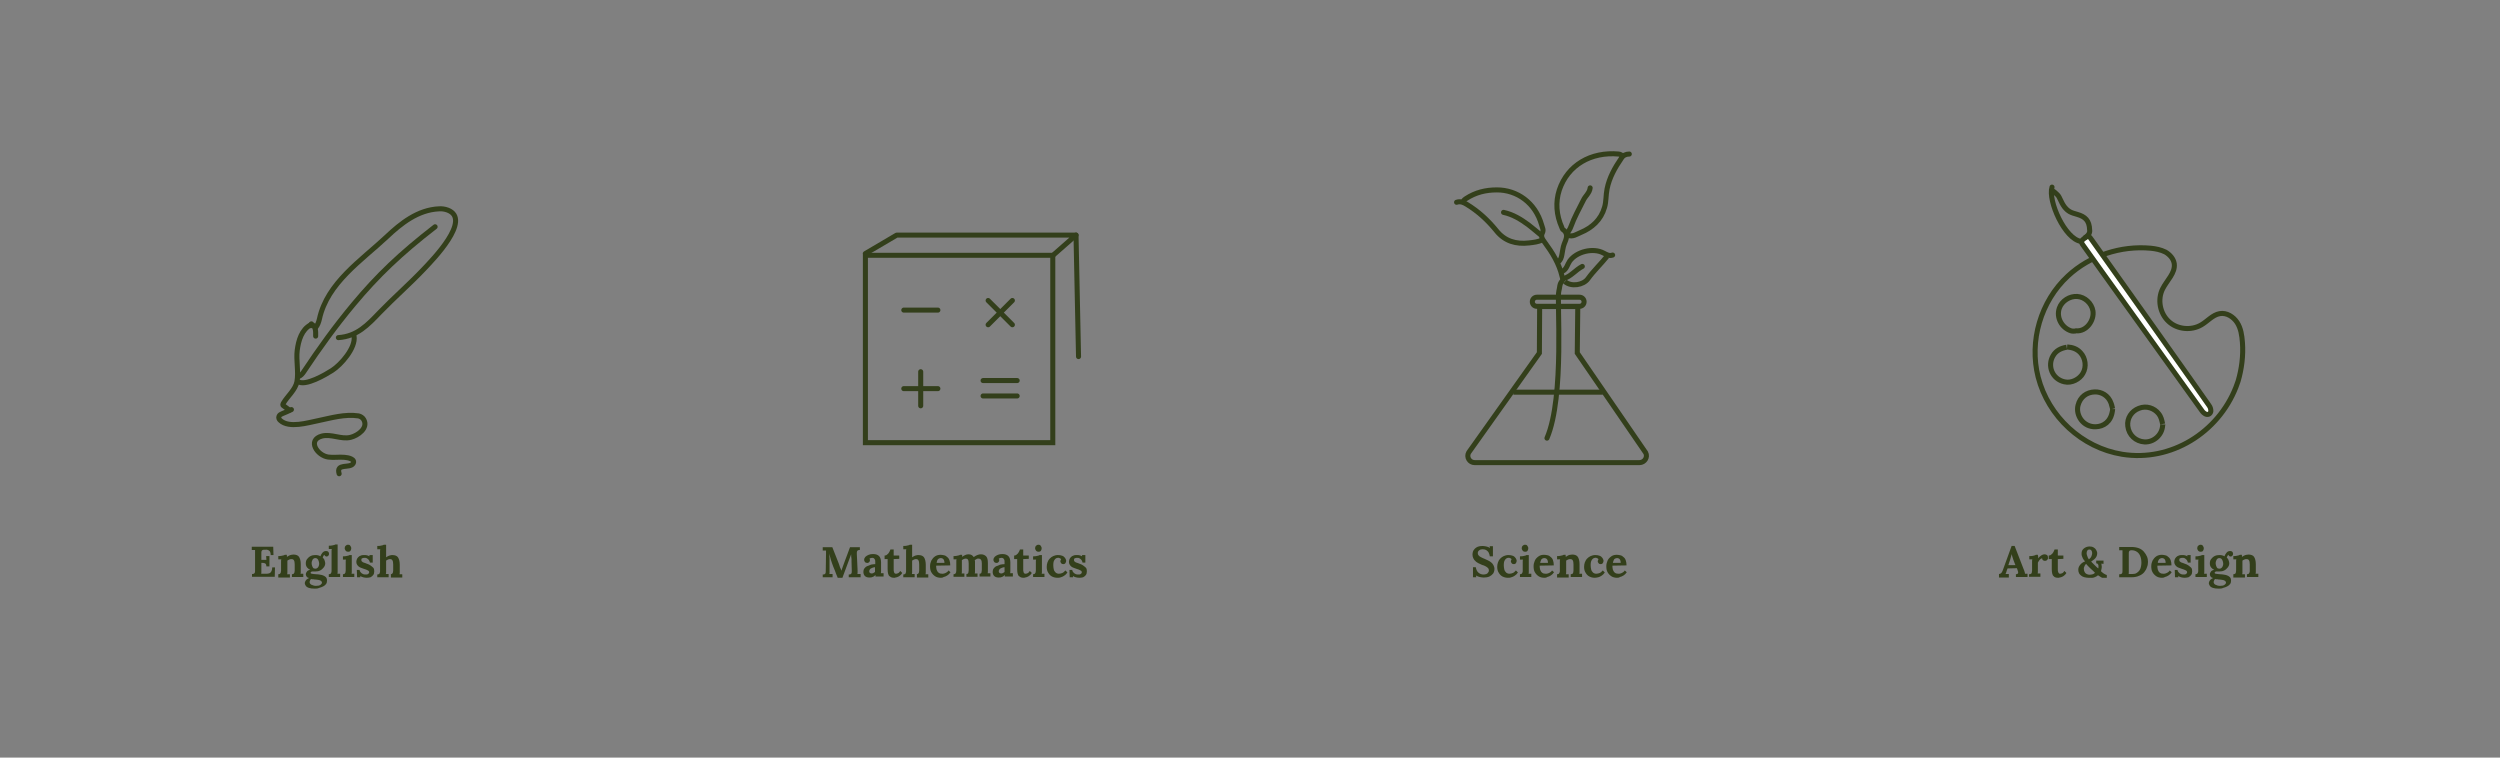 <?xml version="1.0" encoding="utf-8"?>
<!-- Generator: Adobe Illustrator 25.1.0, SVG Export Plug-In . SVG Version: 6.00 Build 0)  -->
<svg version="1.1" id="Lag_1" xmlns="http://www.w3.org/2000/svg" xmlns:xlink="http://www.w3.org/1999/xlink" x="0px" y="0px"
	 viewBox="0 0 990 300" style="enable-background:new 0 0 990 300;" xml:space="preserve">
<rect x="0" y="0" width="990" height="300" fill="#808080" stroke="none"/>
<style type="text/css">
	.st0{fill:none;stroke:#333F1B;stroke-width:2;stroke-linecap:round;stroke-miterlimit:10;}
	.st1{fill:none;stroke:#333F1B;stroke-width:2;stroke-miterlimit:10;}
	.st2{fill:#FFFFFF;stroke:#333F1B;stroke-width:2;stroke-linecap:round;stroke-miterlimit:10;}
	.st3{fill:none;stroke:#333F1B;stroke-width:2;stroke-linecap:round;stroke-linejoin:round;stroke-miterlimit:10;}
	.st4{fill:#333F1B;}
</style>
<rect x="342.7" y="101.1" class="st0" width="74.2" height="74.2"/>
<path class="st1" d="M649.2,183.2H584c-2.1,0-3.4-2.2-2.4-4l28-39.4l0.1-18.4h15.1l-0.2,18.4l27.1,39.5
	C652.6,181,651.3,183.2,649.2,183.2z"/>
<line class="st0" x1="357.9" y1="122.8" x2="371.4" y2="122.8"/>
<line class="st0" x1="357.9" y1="153.9" x2="371.4" y2="153.9"/>
<line class="st0" x1="364.6" y1="147.2" x2="364.6" y2="160.7"/>
<line class="st0" x1="389.3" y1="156.8" x2="402.8" y2="156.8"/>
<line class="st0" x1="389.3" y1="150.7" x2="402.8" y2="150.7"/>
<line class="st0" x1="391.3" y1="128.6" x2="400.9" y2="119"/>
<line class="st0" x1="391.3" y1="119" x2="400.9" y2="128.6"/>
<g id="es3NbJ.tif">
	<g>
		<path class="st0" d="M134.3,187.6c-1.3-4.3,4.2-2,5.5-4c1.1-1.8-2-2.4-3.4-2.5c-2.1-0.2-4.3,0.2-6.4-0.1c-4.4-0.6-8.4-6.7-2.6-8.3
			c3.7-1,7.7,1.4,11.4,0.5c2.9-0.7,7.2-3.7,5.2-7.1c-0.4-0.7-1.2-1.2-2-1.4c-5.5-0.8-10.8,0.8-16.1,1.9c-4,0.8-11.4,3.1-14.9-0.1
			c-0.5-0.4-0.8-1.1-0.5-1.7c0.2-0.5,0.8-0.8,1.3-1c1.2-0.5,2.4-1,3.6-1.6"/>
		<path class="st0" d="M172.3,89.8c-13.8,10.7-22.7,19.2-32.3,30.7c-7.1,8.5-13.6,17.5-19.7,26.7c-0.6,0.9-1.2,1.6-2.3,2"/>
		<path class="st0" d="M134,133.7c7.4-0.5,11.6-5,16.4-10c5.6-5.8,11.8-11.2,17.4-17.1c3.5-3.7,19.2-19.7,9.5-23.4
			c-1.1-0.4-2.3-0.6-3.5-0.5c-8.3,0.4-15,5.7-20.7,11.1c-9.9,9.3-23.5,18.2-26.6,32.5c-0.3,1.3-0.7,2.4-1.5,3.4"/>
		<path class="st0" d="M140.2,133.1c0.8,4.6-5.2,11.4-8.7,13.6c-2.5,1.6-10.6,6.4-13.5,4.4"/>
		<path class="st0" d="M123.1,128.6c-3.7,1.9-4.9,6.3-5.4,10.1c-0.5,4.1,0.6,8.4-0.1,12.4c-0.6,3.3-3.8,5.8-5.4,8.6
			c-0.1,0.2-0.2,0.4-0.2,0.6c0,0.2,0.2,0.3,0.3,0.4c0.8,0.6,1.5,1.1,2.3,1.7"/>
		<path class="st0" d="M123.3,128.9c-0.7,0.5,0.3-1.1,0-0.6c1.9,1.1,1.7,3,1.7,4.8"/>
	</g>
</g>
<g id="nSVs82.tif">
	<g>
		<path class="st1" d="M642.6,61.9c-0.4-0.5-0.9-0.8-1.6-0.9c-11-1-20.2,4.4-23.5,14.2c-1.6,4.9-1.2,10,1,14.9
			c0.1,0.2,0.1,0.5,0.2,0.6c2.6,1.8,1.6,3.8,0.7,6c-0.5,1.3-0.6,2.8-0.9,4.2c-0.2,1.1-0.5,2.2-1.6,2.9"/>
		<path class="st0" d="M612.6,173.5c7.1-16.5,3.8-55.5,4.7-58.2c0.4-1.3,0.2-2.9,1.3-4c0.4-0.5,0.2-1.1,0-1.8
			c-1.2-5.2-3.9-9.5-7-13.7c-0.9-1.2-1.5-2.3-0.8-3.6c0.6-1.2-0.1-2.2-0.3-3.1c-2.5-8.9-9.8-13.9-17.7-13.9c-4.5,0-8.5,1-12.2,3.4
			c-0.5,0.3-0.9,0.6-1.1,1.1"/>
		<path class="st0" d="M645.2,61c-1.3,0-2.4,0.5-3.1,1.6c-2.6,3.8-4.8,7.7-5.7,12.2c-0.5,2.4-0.3,5-1,7.3c-1.4,4.9-4.9,8.1-9.5,10
			c-1.5,0.6-3,1.8-4.9,1.1"/>
		<path class="st0" d="M576.8,80.1c1.5-0.5,2.7,0,4,0.8c4.6,2.8,8.4,6.3,11.8,10.5c3.3,4.1,7.7,5.4,12.9,4.8
			c1.8-0.2,3.6-0.4,5.3-1.2"/>
		<path class="st0" d="M638.6,101c-1.4,0.5-2.4-0.2-3.6-0.8c-4.1-2.2-10.7-0.6-13.4,3.2c-0.9,1.3-1.2,3.2-2.8,4"/>
		<path class="st1" d="M636.4,101.5c-2.4,3-5.3,5.7-7.6,8.9c-1.8,2.5-6.6,3.3-9.1,1.1"/>
		<path class="st0" d="M629.7,74.4c-0.2,2-1.9,3.2-2.7,4.9c-1.7,3.4-3.6,6.8-4.9,10.4c-0.3,1-1,1.8-1.5,2.7"/>
		<path class="st0" d="M610.1,93c-1.6-1.3-3.2-2.7-4.9-4c-3-2.2-6.1-4.1-9.8-4.9"/>
		<path class="st0" d="M626.6,105.5c-2.7,1.4-4.5,4-7.6,4.9"/>
	</g>
</g>
<path class="st1" d="M625.5,121.3h-16.9c-1,0-1.8-0.8-1.8-1.8v0c0-1,0.8-1.8,1.8-1.8h16.9c1,0,1.8,0.8,1.8,1.8v0
	C627.3,120.5,626.5,121.3,625.5,121.3z"/>
<line class="st1" x1="599.3" y1="155.3" x2="634.7" y2="155.3"/>
<path class="st0" d="M888,135.6c-0.2-2.7-0.6-5.6-2.1-7.9c-1.5-2.3-4.2-4-6.9-3.5c-2.8,0.5-4.8,3-7.2,4.4c-4,2.4-9.6,1.9-13-1.3
	c-3.5-3.2-4.5-8.7-2.4-12.9c1.7-3.4,5.1-6.3,4.6-10c-0.3-2-1.8-3.6-3.5-4.6c-1.8-0.9-3.8-1.3-5.8-1.5c-11.8-1.1-24.1,2.9-32.8,11
	c-10.8,10-15.4,25.8-11.8,40c4,15.6,17.3,28,33.3,30.6c19.4,3.1,38-8.7,45-26.5c0.3-0.8,0.6-1.7,0.9-2.5
	C887.7,146.1,888.4,140.8,888,135.6z M822.1,131c4.1,0.4,7.3-4.1,6.7-7.9c-0.5-3-3.2-5.5-6.2-5.7s-6.1,1.7-7.1,4.6
	c-1.3,3.7,0.9,7.8,4.6,9c0.6,0.2,1.3,0.1,1.9,0.1c-0.7,0-1.4,0.1-1.9-0.1c-3.6-1.2-5.9-5.3-4.6-9c1-2.8,4.1-4.8,7.1-4.6
	 M817.5,151.2c-4.9-1.1-6.8-6.4-4.5-10.3c1.2-2.1,3.2-3,5.4-3.4c-2.3,0.4-4.2,1.3-5.4,3.4C810.7,144.8,812.6,150.1,817.5,151.2
	c2.9,0.7,6-1.1,7.3-3.3c1.6-2.7,1-6.1-0.9-8.2c-1.5-1.6-3.3-2.1-5.3-2.3c2,0.1,3.9,0.7,5.3,2.3c1.9,2,2.5,5.5,0.9,8.2
	C823.6,150.1,820.4,151.9,817.5,151.2z M829.9,169c3-0.1,5.9-1.9,6.6-6.2c0-0.3,0.1-0.5,0.1-0.8c0,0.3-0.1,0.5-0.1,0.8
	C835.9,167.1,833,168.9,829.9,169c-5,0.2-8-4.6-7-8.5c0.9-3.3,3.4-5.2,6.6-5.3c2.6-0.1,5.4,1.4,6.5,4.5c0.2,0.7,0.4,1.4,0.6,2.2
	c-0.2-0.7-0.3-1.5-0.6-2.2c-1.1-3.2-3.9-4.6-6.5-4.5c-3.2,0.1-5.8,2-6.6,5.3C821.9,164.4,824.9,169.1,829.9,169z M842.6,168.7
	c0.4,3.6,3.2,6.1,6.6,6.3c3.7,0.2,7-2.8,7.2-6.5c0-0.1,0.1-0.3,0.1-0.4c0,0.1-0.1,0.3-0.1,0.4c-0.2,3.7-3.5,6.7-7.2,6.5
	C845.8,174.8,843,172.3,842.6,168.7c-0.3-3.1,1.5-5.9,4.4-7c3-1.2,6.1,0,7.8,2.1c1,1.2,1.3,2.7,1.6,4.1c-0.3-1.5-0.6-2.9-1.6-4.1
	c-1.7-2.2-4.8-3.3-7.8-2.1C844.1,162.8,842.2,165.6,842.6,168.7z"/>
<g id="xplgwy_2_">
	<g>
		<path class="st2" d="M824.7,96.8c-0.6-0.9-0.6-1.3,0.3-2.1c0.6-0.5,1.3-0.9,1.9-1.2c0.6,0.3,1,0.8,1.3,1.3
			c2.1,2.9,44.4,62.5,46.6,65.8c0.5,0.7,0.7,1.4,0.7,2.2c-0.1,1-1,1.6-2,1.2c-0.6-0.3-1.1-0.7-1.5-1.3
			C870.6,160.7,826.8,99.9,824.7,96.8z"/>
		<path class="st0" d="M812.6,74.1c-1.7,5.4,5.1,20.6,11.5,21.5"/>
		<path class="st0" d="M812.6,75.5c0.9,0.3,1.5,1.1,2.2,1.7c0.9,0.9,1.3,2.8,2.7,4.7c1.5,1.9,2.6,2.3,5.1,3c3.1,0.9,4.8,2.4,4.9,6.2
			c0,0,0.4,1.6-1.7,2.9"/>
	</g>
</g>
<polyline class="st3" points="342.7,100.4 355.1,93.1 426.1,93.1 417,101.1 "/>
<line class="st3" x1="426.1" y1="93.1" x2="427.1" y2="141.2"/>
<g>
	<g>
		<path class="st4" d="M791.6,228.5v-1.2c0.3,0,0.6-0.1,0.8-0.3c0.2-0.2,0.4-0.4,0.5-0.7c0.1-0.3,0.3-0.6,0.4-1l3.3-9.1h1.2l3.6,9.3
			c0.1,0.2,0.2,0.4,0.3,0.8c0.1,0.3,0.2,0.6,0.2,0.9c0.2,0,0.4,0,0.6,0c0.2,0,0.3,0,0.4,0v1.3h-4.6v-1.1c0.3,0,0.5-0.1,0.7-0.2
			c0.1-0.1,0.2-0.3,0.2-0.5c0-0.2-0.1-0.5-0.2-0.8l-0.3-0.9l-3.7,0.1l-0.3,0.8c-0.1,0.1-0.1,0.4-0.2,0.7c-0.1,0.3-0.2,0.5-0.3,0.7
			c0.2,0,0.4,0,0.7,0c0.3,0,0.4,0,0.6,0v1.4H791.6z M795.3,223.8h2.8l-0.8-2.1c-0.1-0.4-0.3-0.8-0.4-1.2c-0.1-0.4-0.2-0.8-0.3-1.1h0
			c0,0.2-0.1,0.5-0.2,0.9c-0.1,0.4-0.2,0.8-0.4,1.4L795.3,223.8z"/>
		<path class="st4" d="M803.6,227.4c0.3,0,0.5-0.1,0.7-0.2s0.2-0.3,0.3-0.5c0-0.2,0.1-0.5,0.1-0.8v-2.9c0-0.2,0-0.4,0-0.7
			c0-0.3,0-0.5,0.1-0.8c-0.2,0-0.4,0-0.6,0c-0.2,0-0.4,0-0.6,0v-1.3h0.7c0.4,0,0.8-0.1,1.2-0.2c0.4-0.1,0.6-0.2,0.7-0.3h0.8
			c0,0.1,0,0.3,0.1,0.6c0,0.3,0,0.6,0,0.8c0.3-0.4,0.6-0.7,0.9-0.9c0.3-0.2,0.5-0.4,0.8-0.5c0.3-0.1,0.5-0.2,0.8-0.2
			c0.4,0,0.7,0.1,1,0.3c0.3,0.2,0.4,0.6,0.4,1.1c0,0.2,0,0.3-0.1,0.5c-0.1,0.2-0.2,0.3-0.4,0.5c-0.2,0.1-0.4,0.2-0.7,0.2
			c-0.2,0-0.5-0.1-0.7-0.2s-0.4-0.4-0.4-0.8c-0.2,0-0.5,0.1-0.7,0.3c-0.2,0.2-0.4,0.4-0.6,0.7s-0.3,0.5-0.4,0.7v2.8
			c0,0.2,0,0.4,0,0.7s0,0.6-0.1,0.8c0.2,0,0.4,0,0.6,0s0.4,0,0.5,0v1.3h-4.5V227.4z"/>
		<path class="st4" d="M815.1,228.8c-0.3,0-0.7,0-1-0.1c-0.3-0.1-0.6-0.2-0.8-0.5c-0.3-0.2-0.5-0.5-0.6-1c-0.1-0.4-0.2-1-0.2-1.7
			l0-4.1h-1.2V220c0.4,0,0.7-0.1,1-0.4c0.3-0.2,0.6-0.5,0.8-0.9c0.2-0.4,0.4-0.7,0.5-1.1h1.3l0,2.4h2.2v1.3l-2.2,0.1l0,4.2
			c0,0.3,0,0.5,0.1,0.8c0.1,0.3,0.2,0.5,0.3,0.6c0.1,0.2,0.4,0.2,0.6,0.2c0.2,0,0.4-0.1,0.7-0.2c0.3-0.1,0.6-0.4,0.9-0.9l0.8,0.8
			c-0.3,0.5-0.6,0.8-1,1.1c-0.3,0.2-0.6,0.4-0.9,0.5c-0.3,0.1-0.6,0.2-0.8,0.2C815.4,228.8,815.2,228.8,815.1,228.8z"/>
		<path class="st4" d="M827,228.8c-0.5,0-1-0.1-1.5-0.2s-0.9-0.3-1.3-0.6s-0.7-0.6-0.9-1s-0.3-0.9-0.3-1.4c0-0.8,0.3-1.4,0.8-2
			c0.5-0.6,1.1-1,1.9-1.3c-0.4-0.4-0.7-0.8-0.9-1.2c-0.2-0.4-0.3-0.7-0.4-1c-0.1-0.3-0.1-0.6-0.1-0.9c0-0.9,0.3-1.5,0.9-2
			c0.6-0.5,1.4-0.8,2.3-0.8c0.6,0,1.1,0.1,1.6,0.4c0.4,0.2,0.8,0.6,1,1c0.2,0.4,0.4,0.8,0.4,1.3c0,0.5-0.1,0.9-0.3,1.3
			c-0.2,0.4-0.5,0.8-0.9,1.1s-0.8,0.6-1.2,0.9c0,0,0.2,0.2,0.5,0.5c0.3,0.3,0.6,0.6,1,1s0.8,0.8,1.3,1.2c0-0.1,0.1-0.3,0.1-0.4
			c0-0.1,0-0.3,0-0.4c0-0.3,0-0.6-0.1-0.7c-0.1-0.2-0.2-0.3-0.3-0.4c-0.1-0.1-0.3-0.1-0.5-0.1v-1.1h2.9v1.3l-0.9-0.1
			c0.1,0.1,0.1,0.3,0.1,0.5s0.1,0.4,0.1,0.6c0,0.3,0,0.6-0.1,1s-0.1,0.6-0.2,0.9c0,0,0.1,0.1,0.1,0.1c0,0,0.1,0.1,0.1,0.1
			c0.4,0.4,0.8,0.7,1.2,0.9c0.4,0.2,0.7,0.4,0.9,0.4v1.1h-1.8c-0.1,0-0.3-0.1-0.6-0.3s-0.7-0.4-1.1-0.7c-0.4,0.4-1,0.7-1.6,0.9
			S827.7,228.8,827,228.8z M827.5,227.6c0.4,0,0.8-0.1,1.2-0.2c0.4-0.1,0.7-0.3,0.9-0.6c-0.1-0.1-0.3-0.3-0.4-0.4
			c-0.1-0.1-0.3-0.3-0.4-0.4c-0.7-0.6-1.2-1.1-1.6-1.5c-0.4-0.4-0.8-0.8-1.1-1.2c-0.2,0.2-0.4,0.4-0.5,0.6c-0.1,0.2-0.2,0.5-0.3,0.7
			c-0.1,0.2-0.1,0.4-0.1,0.6c0,0.5,0.1,0.9,0.3,1.3c0.2,0.4,0.4,0.6,0.8,0.8C826.7,227.5,827.1,227.6,827.5,227.6z M827.2,221.5
			c0.4-0.3,0.8-0.7,1-1.2c0.2-0.5,0.3-0.9,0.3-1.3c0-0.4-0.1-0.7-0.3-1s-0.5-0.4-0.8-0.4c-0.3,0-0.6,0.1-0.8,0.4s-0.3,0.6-0.3,1.1
			c0,0.3,0.1,0.7,0.3,1.2C826.7,220.7,826.9,221.1,827.2,221.5z"/>
		<path class="st4" d="M839.3,227.4c0.3,0,0.5,0,0.7-0.1s0.3-0.2,0.4-0.4s0.1-0.5,0.1-1v-6.5c0-0.3,0-0.6,0-0.9c0-0.3,0-0.5,0-0.6
			c-0.2,0-0.4,0-0.7,0c-0.3,0-0.5,0-0.6,0v-1.3l4.9,0c1.1,0,2.1,0.2,2.9,0.5c0.8,0.3,1.5,0.8,2,1.4c0.5,0.6,0.9,1.2,1.2,1.9
			c0.3,0.7,0.4,1.4,0.4,2.1c0,0.7-0.1,1.4-0.4,2.1c-0.2,0.7-0.6,1.4-1.1,2c-0.5,0.6-1.2,1.1-2,1.4c-0.8,0.4-1.9,0.6-3,0.6h-4.9
			V227.4z M843,225.8c0,0.3,0,0.6,0,0.9c0,0.3,0,0.5-0.1,0.6c0.1,0,0.3,0,0.5,0s0.4,0,0.6,0c0.2,0,0.4,0,0.5,0
			c0.6,0,1.2-0.1,1.6-0.4c0.4-0.2,0.8-0.6,1.1-1c0.3-0.4,0.5-0.9,0.6-1.4c0.1-0.5,0.2-1.1,0.2-1.6c0-1.2-0.2-2.1-0.5-2.8
			s-0.8-1.3-1.3-1.6c-0.6-0.4-1.3-0.6-2-0.6c-0.3,0-0.5,0-0.7,0.1c-0.2,0.1-0.3,0.2-0.4,0.4c-0.1,0.2-0.1,0.5-0.1,1V225.8z"/>
		<path class="st4" d="M856.1,228.8c-0.8,0-1.6-0.2-2.2-0.6s-1.1-0.9-1.5-1.6c-0.4-0.7-0.5-1.5-0.5-2.4c0-0.8,0.2-1.5,0.5-2.2
			c0.4-0.7,0.8-1.2,1.5-1.7c0.6-0.4,1.4-0.6,2.2-0.6c0.5,0,0.9,0.1,1.4,0.2c0.5,0.1,0.9,0.4,1.2,0.7c0.4,0.3,0.7,0.7,0.9,1.3
			c0.2,0.5,0.3,1.2,0.3,2l-5.6,0.1c0,0.6,0.1,1.2,0.2,1.6s0.4,0.9,0.8,1.2c0.4,0.3,0.8,0.4,1.4,0.4c0.2,0,0.5,0,0.8-0.1
			c0.3-0.1,0.6-0.2,0.9-0.4c0.3-0.2,0.6-0.4,0.8-0.8l0.8,0.7c-0.4,0.6-0.8,1-1.3,1.3c-0.5,0.3-0.9,0.5-1.4,0.6
			C856.9,228.8,856.4,228.8,856.1,228.8z M854.5,222.9h3.1c0-0.5-0.1-0.9-0.2-1.1c-0.1-0.3-0.3-0.5-0.5-0.6
			c-0.2-0.1-0.4-0.2-0.7-0.2c-0.5,0-0.9,0.2-1.2,0.5C854.7,221.9,854.5,222.3,854.5,222.9z"/>
		<path class="st4" d="M865.1,228.8c-0.5,0-1-0.1-1.4-0.2s-0.8-0.3-1.1-0.5l0,0.5h-1.3l-0.1-2.9h1.1c0,0.3,0.2,0.7,0.4,0.9
			c0.2,0.3,0.5,0.5,0.9,0.7c0.4,0.2,0.8,0.2,1.3,0.2c0.2,0,0.4,0,0.6-0.1c0.2-0.1,0.3-0.2,0.4-0.3s0.2-0.3,0.2-0.5
			c0-0.2-0.1-0.4-0.2-0.5s-0.4-0.3-0.7-0.4s-0.6-0.3-1.1-0.4c-0.4-0.1-0.7-0.3-1.1-0.4c-0.4-0.1-0.7-0.3-1-0.5
			c-0.3-0.2-0.5-0.5-0.7-0.8c-0.2-0.3-0.3-0.7-0.3-1.1c0-0.3,0.1-0.7,0.2-1s0.3-0.6,0.6-0.9s0.6-0.5,1-0.6c0.4-0.2,0.9-0.2,1.4-0.2
			c0.3,0,0.7,0,1,0.1c0.4,0.1,0.7,0.2,1,0.4v-0.5h1.3v3h-1.1c-0.1-0.4-0.2-0.7-0.4-1s-0.5-0.5-0.8-0.7c-0.3-0.2-0.7-0.2-1.1-0.2
			c-0.3,0-0.5,0.1-0.8,0.2s-0.3,0.4-0.3,0.7c0,0.3,0.1,0.5,0.3,0.6c0.2,0.2,0.4,0.3,0.7,0.4c0.3,0.1,0.7,0.2,1.1,0.4
			c0.6,0.2,1.1,0.4,1.5,0.7c0.4,0.3,0.8,0.6,1.1,0.9s0.4,0.8,0.4,1.4c0,0.6-0.1,1.1-0.4,1.5c-0.3,0.4-0.7,0.7-1.1,0.9
			C866.1,228.7,865.6,228.8,865.1,228.8z"/>
		<path class="st4" d="M869.4,227.4c0.3,0,0.5-0.1,0.7-0.2c0.1-0.1,0.2-0.3,0.3-0.5s0.1-0.5,0.1-0.8v-2.8c0-0.2,0-0.4,0-0.7
			c0-0.3,0-0.5,0.1-0.8c-0.2,0-0.4,0-0.6,0c-0.2,0-0.4,0-0.6,0v-1.3c0.5,0,1,0,1.3-0.1c0.4-0.1,0.6-0.1,0.9-0.2
			c0.2-0.1,0.4-0.2,0.4-0.2h0.9v5.9c0,0.2,0,0.4,0,0.7c0,0.3,0,0.6-0.1,0.8c0.2,0,0.4,0,0.6,0c0.2,0,0.4,0,0.5,0v1.3h-4.5V227.4z
			 M871.5,218.5c-0.4,0-0.7-0.1-1-0.4c-0.2-0.3-0.4-0.6-0.4-1c0-0.4,0.1-0.7,0.4-1c0.3-0.3,0.6-0.4,0.9-0.4c0.4,0,0.7,0.1,0.9,0.4
			c0.2,0.3,0.4,0.6,0.4,1c0,0.4-0.1,0.7-0.3,1C872.2,218.4,871.9,218.5,871.5,218.5z"/>
		<path class="st4" d="M878.6,233.1c-1,0-1.7-0.1-2.3-0.3c-0.6-0.2-1-0.5-1.2-0.8c-0.2-0.3-0.4-0.7-0.4-1.1c0-0.2,0.1-0.5,0.2-0.7
			c0.1-0.2,0.3-0.5,0.5-0.7s0.6-0.4,1-0.6c-0.5-0.1-0.8-0.3-1-0.6c-0.2-0.3-0.3-0.6-0.3-0.9c0-0.3,0.1-0.6,0.4-1
			c0.2-0.4,0.7-0.6,1.3-0.8c-0.5-0.2-0.9-0.5-1.2-0.9c-0.3-0.4-0.5-0.9-0.5-1.5c0-0.7,0.1-1.3,0.5-1.8c0.4-0.5,0.8-0.9,1.4-1.2
			c0.6-0.3,1.2-0.4,1.9-0.4c0.3,0,0.6,0,1,0.1c0.4,0.1,0.7,0.2,1,0.4c0.1-0.4,0.3-0.7,0.5-1s0.4-0.6,0.7-0.8c0.3-0.2,0.6-0.3,1-0.3
			c0.4,0,0.7,0.1,0.9,0.3c0.2,0.2,0.3,0.5,0.3,0.8c0,0.1,0,0.3-0.1,0.5c-0.1,0.2-0.2,0.3-0.3,0.4c-0.2,0.1-0.4,0.2-0.6,0.2
			c-0.2,0-0.3-0.1-0.5-0.2c-0.2-0.1-0.3-0.3-0.3-0.5c-0.1,0-0.3,0.2-0.4,0.4c-0.1,0.2-0.2,0.5-0.3,0.7c0.3,0.3,0.6,0.6,0.7,1
			s0.3,0.8,0.3,1.2c0,0.7-0.2,1.2-0.6,1.7c-0.4,0.5-0.8,0.9-1.4,1.2s-1.2,0.4-1.9,0.4c-0.1,0-0.3,0-0.5,0c-0.2,0-0.4,0-0.5,0
			c-0.2,0-0.5,0-0.6,0.1s-0.3,0.2-0.3,0.4c0,0.2,0.2,0.4,0.5,0.4c0.3,0.1,0.9,0.1,1.7,0.2c0.9,0,1.6,0.2,2.3,0.3
			c0.7,0.2,1.2,0.5,1.5,0.8c0.4,0.4,0.5,0.9,0.5,1.5c0,0.5-0.1,0.9-0.4,1.3s-0.7,0.7-1.1,0.9c-0.5,0.3-1,0.4-1.6,0.6
			C879.8,233.1,879.2,233.1,878.6,233.1z M879.1,232c0.8,0,1.4-0.1,1.8-0.4c0.4-0.3,0.6-0.6,0.6-0.9c0-0.2-0.1-0.4-0.3-0.6
			c-0.2-0.2-0.5-0.3-0.8-0.4c-0.4-0.1-0.8-0.1-1.4-0.2c-0.2,0-0.5,0-0.9-0.1c-0.3,0-0.6,0-0.9-0.1c-0.2,0.1-0.3,0.3-0.4,0.5
			s-0.1,0.4-0.2,0.6c0,0.5,0.2,0.8,0.6,1.1C877.8,231.8,878.4,232,879.1,232z M878.9,225.2c0.3,0,0.6-0.1,0.8-0.3
			c0.2-0.2,0.4-0.4,0.5-0.7c0.1-0.3,0.2-0.6,0.2-0.9c0-0.4-0.1-0.8-0.2-1.1c-0.1-0.4-0.3-0.7-0.5-0.9c-0.2-0.2-0.5-0.3-0.8-0.3
			c-0.5,0-0.8,0.2-1.1,0.6c-0.2,0.4-0.4,0.9-0.4,1.4c0,0.4,0.1,0.8,0.2,1.1c0.1,0.4,0.3,0.6,0.5,0.9
			C878.3,225.1,878.6,225.2,878.9,225.2z"/>
		<path class="st4" d="M884.4,228.5v-1.1c0.3,0,0.5-0.1,0.7-0.2s0.2-0.3,0.3-0.5c0-0.2,0.1-0.5,0.1-0.8v-2.9c0-0.2,0-0.4,0-0.7
			c0-0.3,0-0.5,0.1-0.8c-0.2,0-0.4,0-0.6,0c-0.2,0-0.4,0-0.6,0v-1.3c0.5,0,1,0,1.3-0.1c0.4-0.1,0.6-0.1,0.9-0.2
			c0.2-0.1,0.4-0.2,0.4-0.2h0.8c0,0.1,0,0.3,0,0.3c0,0.1,0,0.1,0,0.2s0,0.2,0.1,0.3c0.2-0.2,0.5-0.3,0.8-0.5
			c0.3-0.1,0.6-0.3,0.9-0.3s0.6-0.1,0.8-0.1c1,0,1.8,0.3,2.2,0.9c0.4,0.6,0.7,1.6,0.7,2.9v2.3c0,0.2,0,0.4,0,0.7s0,0.6-0.1,0.8
			c0.2,0,0.4,0,0.6,0c0.2,0,0.4,0,0.5,0v1.3h-4.5v-1.1c0.3,0,0.5-0.1,0.7-0.2c0.1-0.1,0.2-0.3,0.3-0.5s0.1-0.5,0.1-0.8l0-2.4
			c0-0.7-0.1-1.3-0.3-1.6c-0.2-0.4-0.6-0.5-1.1-0.5c-0.3,0-0.6,0.1-0.8,0.2c-0.3,0.1-0.5,0.3-0.7,0.4c0,0.2,0,0.3,0,0.5
			c0,0.2,0,0.3,0,0.5v2.9c0,0.2,0,0.4,0,0.7s0,0.6-0.1,0.8c0.2,0,0.4,0,0.6,0s0.4,0,0.5,0v1.3H884.4z"/>
	</g>
</g>
<g>
	<g>
		<path class="st4" d="M331.7,228.7c-0.4-0.9-0.8-1.9-1.1-2.8c-0.4-0.9-0.8-1.9-1.1-2.8c-0.1-0.2-0.2-0.5-0.3-0.9
			c-0.1-0.4-0.3-0.8-0.4-1.4c-0.2-0.5-0.3-1-0.4-1.6c0,0.6,0,1.2,0.1,1.8c0,0.6,0,1.1,0,1.6c0,0.2,0,0.5,0,0.8s0,0.5,0,0.8
			c0,0.3,0,0.5,0,0.8s0,0.5,0,0.8c0,0.3,0,0.6,0,0.9c0,0.3,0,0.5-0.1,0.6c0.2,0,0.4,0,0.7,0c0.3,0,0.5,0,0.6,0v1.3h-3.9v-1.1
			c0.3,0,0.5,0,0.7-0.1c0.2-0.1,0.3-0.2,0.4-0.4s0.1-0.5,0.1-1l0.1-6.5c0-0.3,0-0.6,0-0.9c0-0.3,0-0.5,0-0.6c-0.2,0-0.4,0-0.7,0
			s-0.5,0-0.6,0v-1.3h3.8l2.6,6.6c0.1,0.3,0.2,0.6,0.3,0.9c0.1,0.3,0.2,0.7,0.4,1c0.1,0.3,0.2,0.6,0.3,0.8h0
			c0.1-0.4,0.3-0.8,0.4-1.2c0.1-0.4,0.3-0.7,0.4-1.1c0.4-1.2,0.9-2.4,1.3-3.5c0.4-1.2,0.9-2.3,1.3-3.5h3.9v1.1c-0.2,0-0.5,0-0.7,0.1
			c-0.2,0.1-0.3,0.2-0.4,0.4c-0.1,0.2-0.1,0.5-0.1,1l0.3,6.5c0,0.3,0,0.6,0,0.9c0,0.3,0,0.5-0.1,0.6c0.2,0,0.4,0,0.7,0
			c0.3,0,0.5,0,0.6,0v1.3h-4.7v-1.1c0.3,0,0.5,0,0.7-0.1s0.3-0.2,0.4-0.4c0.1-0.2,0.1-0.5,0.1-1l-0.1-3.6c0-0.1,0-0.4,0-0.7
			c0-0.3,0-0.7-0.1-1.1s0-0.8,0-1.1c0,0.1-0.1,0.2-0.1,0.2c0,0.1-0.1,0.1-0.1,0.2l-3.3,8.9H331.7z"/>
		<path class="st4" d="M346.7,228.5c0-0.2,0-0.3,0-0.4s0-0.2,0-0.4c-0.4,0.4-0.8,0.7-1.2,0.8c-0.4,0.2-0.9,0.2-1.3,0.2
			c-0.7,0-1.3-0.2-1.7-0.6c-0.4-0.4-0.6-1-0.6-1.6c0-0.5,0.1-1,0.4-1.4c0.3-0.4,0.6-0.7,1.1-0.9c0.5-0.2,1-0.4,1.5-0.6
			c0.6-0.1,1.1-0.2,1.7-0.2v-0.9c0-0.3,0-0.6-0.1-0.8s-0.2-0.4-0.4-0.6c-0.2-0.1-0.4-0.2-0.7-0.2c-0.2,0-0.4,0.1-0.6,0.1
			s-0.4,0.2-0.5,0.3c0.1,0.1,0.1,0.2,0.2,0.3c0,0.1,0,0.2,0,0.3c0,0.2-0.1,0.5-0.3,0.7c-0.2,0.2-0.5,0.4-0.9,0.3
			c-0.3,0-0.6-0.1-0.8-0.4c-0.2-0.2-0.3-0.5-0.3-0.8c0-0.5,0.2-0.8,0.5-1.2c0.3-0.3,0.8-0.6,1.3-0.8c0.5-0.2,1.1-0.3,1.8-0.3
			c1,0,1.8,0.3,2.3,0.8s0.8,1.3,0.8,2.5c0,0.4,0,0.7,0,1c0,0.3,0,0.5,0,0.8c0,0.3,0,0.6,0,1c0,0.2,0,0.4,0,0.7s0,0.6-0.1,0.8
			c0.2,0,0.4,0,0.6,0s0.4,0,0.5,0v1.3H346.7z M346.5,224.6c-0.3,0-0.6,0.1-0.9,0.2c-0.3,0.1-0.5,0.2-0.7,0.3
			c-0.2,0.1-0.4,0.3-0.5,0.5s-0.2,0.4-0.2,0.6c0,0.3,0.1,0.5,0.3,0.7c0.2,0.1,0.4,0.2,0.7,0.2c0.3,0,0.5-0.1,0.7-0.2
			c0.2-0.1,0.4-0.3,0.6-0.4c0-0.1,0-0.2,0-0.3c0-0.1,0-0.2,0-0.3c0-0.2,0-0.4,0-0.6C346.5,225,346.5,224.8,346.5,224.6z"/>
		<path class="st4" d="M354.2,228.8c-0.3,0-0.7,0-1-0.1c-0.3-0.1-0.6-0.2-0.9-0.5c-0.3-0.2-0.5-0.5-0.6-1c-0.1-0.4-0.2-1-0.2-1.7
			l0-4.1h-1.2V220c0.4,0,0.7-0.1,1-0.4c0.3-0.2,0.6-0.5,0.8-0.9c0.2-0.4,0.4-0.7,0.5-1.1h1.3l0,2.4h2.2v1.3l-2.2,0.1l0,4.2
			c0,0.3,0,0.5,0.1,0.8c0.1,0.3,0.1,0.5,0.3,0.6c0.1,0.2,0.4,0.2,0.6,0.2c0.2,0,0.4-0.1,0.7-0.2c0.3-0.1,0.6-0.4,0.9-0.9l0.8,0.8
			c-0.3,0.5-0.6,0.8-1,1.1s-0.6,0.4-0.9,0.5s-0.6,0.2-0.8,0.2C354.5,228.8,354.3,228.8,354.2,228.8z"/>
		<path class="st4" d="M362.9,227.4c0.3,0,0.5-0.1,0.7-0.2c0.1-0.1,0.2-0.3,0.3-0.5c0-0.2,0.1-0.5,0.1-0.8l0-2.4
			c0-0.7-0.1-1.3-0.3-1.6c-0.2-0.4-0.6-0.5-1-0.5c-0.3,0-0.6,0.1-0.8,0.2c-0.3,0.1-0.5,0.3-0.7,0.4v3.8c0,0.2,0,0.4,0,0.7
			c0,0.3,0,0.6-0.1,0.8c0.2,0,0.4,0,0.6,0c0.2,0,0.4,0,0.5,0v1.3h-4.5v-1.1c0.3,0,0.5-0.1,0.7-0.2s0.2-0.3,0.3-0.5s0.1-0.5,0.1-0.8
			v-7c0-0.2,0-0.4,0-0.7c0-0.3,0-0.5,0.1-0.8c-0.2,0-0.4,0-0.6,0s-0.4,0-0.6,0v-1.3c0.5,0,1,0,1.3-0.1s0.6-0.1,0.9-0.2
			c0.2-0.1,0.4-0.2,0.4-0.2h0.9v5c0.2-0.2,0.5-0.3,0.8-0.5c0.3-0.1,0.6-0.3,0.9-0.3c0.3-0.1,0.6-0.1,0.8-0.1c1,0,1.8,0.3,2.2,0.9
			c0.4,0.6,0.7,1.6,0.7,2.9v2.3c0,0.2,0,0.4,0,0.7c0,0.3,0,0.6-0.1,0.8c0.2,0,0.4,0,0.6,0c0.2,0,0.4,0,0.5,0v1.3h-4.5V227.4z"/>
		<path class="st4" d="M372.5,228.8c-0.8,0-1.6-0.2-2.2-0.6c-0.6-0.4-1.1-0.9-1.5-1.6c-0.4-0.7-0.5-1.5-0.5-2.4
			c0-0.8,0.2-1.5,0.5-2.2c0.4-0.7,0.8-1.2,1.5-1.7c0.6-0.4,1.4-0.6,2.2-0.6c0.5,0,0.9,0.1,1.4,0.2c0.5,0.1,0.9,0.4,1.2,0.7
			c0.4,0.3,0.7,0.7,0.9,1.3c0.2,0.5,0.3,1.2,0.3,2l-5.6,0.1c0,0.6,0.1,1.2,0.2,1.6c0.2,0.5,0.4,0.9,0.8,1.2c0.4,0.3,0.8,0.4,1.4,0.4
			c0.2,0,0.5,0,0.8-0.1c0.3-0.1,0.6-0.2,0.9-0.4c0.3-0.2,0.6-0.4,0.8-0.8l0.8,0.7c-0.4,0.6-0.8,1-1.3,1.3c-0.5,0.3-0.9,0.5-1.4,0.6
			C373.3,228.8,372.8,228.8,372.5,228.8z M370.9,222.9h3.1c0-0.5-0.1-0.9-0.2-1.1c-0.1-0.3-0.3-0.5-0.5-0.6
			c-0.2-0.1-0.4-0.2-0.7-0.2c-0.5,0-0.9,0.2-1.2,0.5C371.1,221.9,371,222.3,370.9,222.9z"/>
		<path class="st4" d="M377.6,228.5v-1.1c0.3,0,0.5-0.1,0.7-0.2c0.1-0.1,0.2-0.3,0.3-0.5c0-0.2,0.1-0.5,0.1-0.8v-2.9
			c0-0.2,0-0.4,0-0.7c0-0.3,0-0.5,0.1-0.8c-0.2,0-0.4,0-0.6,0s-0.4,0-0.6,0v-1.3c0.5,0,1,0,1.3-0.1s0.6-0.1,0.9-0.2
			c0.2-0.1,0.4-0.2,0.4-0.2h0.8c0,0.1,0,0.3,0,0.4s0,0.3,0,0.4c0.4-0.3,0.8-0.5,1.2-0.7c0.4-0.2,0.9-0.3,1.3-0.3
			c0.5,0,1,0.1,1.3,0.3c0.3,0.2,0.6,0.5,0.8,0.8c0.4-0.3,0.9-0.6,1.4-0.8c0.5-0.2,1-0.3,1.4-0.3c0.9,0,1.6,0.3,2.1,0.8
			c0.5,0.5,0.7,1.4,0.7,2.7v2.5c0,0.2,0,0.4,0,0.7c0,0.3,0,0.6-0.1,0.8c0.2,0,0.4,0,0.6,0c0.2,0,0.4,0,0.5,0v1.3h-4.3v-1.1
			c0.3,0,0.5-0.1,0.6-0.2s0.2-0.3,0.2-0.5s0.1-0.5,0.1-0.8v-2.6c0-0.7-0.1-1.2-0.4-1.5c-0.2-0.3-0.5-0.4-0.9-0.4
			c-0.3,0-0.6,0-0.8,0.2s-0.5,0.2-0.7,0.4c0.1,0.2,0.1,0.5,0.1,0.7c0,0.3,0,0.6,0,0.9c0,0.4,0,0.8,0,1.1s0,0.8,0,1.1
			c0,0.2,0,0.4,0,0.7s0,0.6-0.1,0.8c0.2,0,0.4,0,0.6,0c0.2,0,0.4,0,0.5,0v1.3h-4.4v-1.1c0.3,0,0.5-0.1,0.6-0.2s0.2-0.3,0.2-0.5
			s0.1-0.5,0.1-0.8l0-2.7c0-0.7-0.1-1.2-0.3-1.5c-0.2-0.3-0.5-0.4-0.9-0.4c-0.3,0-0.5,0.1-0.8,0.2c-0.2,0.1-0.5,0.3-0.7,0.4
			c0,0.1,0,0.3,0,0.4c0,0.1,0,0.3,0,0.4v3c0,0.2,0,0.4,0,0.7c0,0.3,0,0.6-0.1,0.8c0.2,0,0.4,0,0.6,0s0.3,0,0.5,0v1.3H377.6z"/>
		<path class="st4" d="M397.9,228.5c0-0.2,0-0.3,0-0.4s0-0.2,0-0.4c-0.4,0.4-0.8,0.7-1.2,0.8c-0.4,0.2-0.9,0.2-1.3,0.2
			c-0.7,0-1.3-0.2-1.7-0.6c-0.4-0.4-0.6-1-0.6-1.6c0-0.5,0.1-1,0.4-1.4c0.3-0.4,0.6-0.7,1.1-0.9c0.5-0.2,1-0.4,1.5-0.6
			c0.6-0.1,1.1-0.2,1.7-0.2v-0.9c0-0.3,0-0.6-0.1-0.8s-0.2-0.4-0.4-0.6c-0.2-0.1-0.4-0.2-0.7-0.2c-0.2,0-0.4,0.1-0.6,0.1
			s-0.4,0.2-0.5,0.3c0.1,0.1,0.1,0.2,0.2,0.3c0,0.1,0,0.2,0,0.3c0,0.2-0.1,0.5-0.3,0.7c-0.2,0.2-0.5,0.4-0.9,0.3
			c-0.3,0-0.6-0.1-0.8-0.4c-0.2-0.2-0.3-0.5-0.3-0.8c0-0.5,0.2-0.8,0.5-1.2c0.3-0.3,0.8-0.6,1.3-0.8c0.5-0.2,1.1-0.3,1.8-0.3
			c1,0,1.8,0.3,2.3,0.8s0.8,1.3,0.8,2.5c0,0.4,0,0.7,0,1c0,0.3,0,0.5,0,0.8c0,0.3,0,0.6,0,1c0,0.2,0,0.4,0,0.7s0,0.6-0.1,0.8
			c0.2,0,0.4,0,0.6,0s0.4,0,0.5,0v1.3H397.9z M397.8,224.6c-0.3,0-0.6,0.1-0.9,0.2c-0.3,0.1-0.5,0.2-0.7,0.3
			c-0.2,0.1-0.4,0.3-0.5,0.5s-0.2,0.4-0.2,0.6c0,0.3,0.1,0.5,0.3,0.7c0.2,0.1,0.4,0.2,0.7,0.2c0.3,0,0.5-0.1,0.7-0.2
			c0.2-0.1,0.4-0.3,0.6-0.4c0-0.1,0-0.2,0-0.3c0-0.1,0-0.2,0-0.3c0-0.2,0-0.4,0-0.6C397.8,225,397.8,224.8,397.8,224.6z"/>
		<path class="st4" d="M405.5,228.8c-0.3,0-0.7,0-1-0.1c-0.3-0.1-0.6-0.2-0.9-0.5c-0.3-0.2-0.5-0.5-0.6-1c-0.1-0.4-0.2-1-0.2-1.7
			l0-4.1h-1.2V220c0.4,0,0.7-0.1,1-0.4c0.3-0.2,0.6-0.5,0.8-0.9c0.2-0.4,0.4-0.7,0.5-1.1h1.3l0,2.4h2.2v1.3l-2.2,0.1l0,4.2
			c0,0.3,0,0.5,0.1,0.8c0.1,0.3,0.1,0.5,0.3,0.6c0.1,0.2,0.4,0.2,0.6,0.2c0.2,0,0.4-0.1,0.7-0.2c0.3-0.1,0.6-0.4,0.9-0.9l0.8,0.8
			c-0.3,0.5-0.6,0.8-1,1.1s-0.6,0.4-0.9,0.5s-0.6,0.2-0.8,0.2C405.7,228.8,405.6,228.8,405.5,228.8z"/>
		<path class="st4" d="M409.1,227.4c0.3,0,0.5-0.1,0.7-0.2c0.1-0.1,0.2-0.3,0.3-0.5c0-0.2,0.1-0.5,0.1-0.8v-2.8c0-0.2,0-0.4,0-0.7
			s0-0.5,0.1-0.8c-0.2,0-0.4,0-0.6,0s-0.4,0-0.6,0v-1.3c0.5,0,1,0,1.3-0.1s0.6-0.1,0.9-0.2c0.2-0.1,0.4-0.2,0.4-0.2h0.9v5.9
			c0,0.2,0,0.4,0,0.7c0,0.3,0,0.6-0.1,0.8c0.2,0,0.4,0,0.6,0c0.2,0,0.4,0,0.5,0v1.3h-4.5V227.4z M411.3,218.5c-0.4,0-0.7-0.1-1-0.4
			c-0.2-0.3-0.4-0.6-0.4-1c0-0.4,0.1-0.7,0.4-1c0.3-0.3,0.6-0.4,0.9-0.4c0.4,0,0.7,0.1,0.9,0.4c0.2,0.3,0.4,0.6,0.4,1
			c0,0.4-0.1,0.7-0.3,1C412,218.4,411.7,218.5,411.3,218.5z"/>
		<path class="st4" d="M418.7,228.8c-0.8,0-1.5-0.2-2.1-0.5c-0.6-0.3-1.1-0.8-1.5-1.5c-0.4-0.6-0.6-1.4-0.6-2.3
			c0-0.6,0.1-1.3,0.3-1.8c0.2-0.6,0.5-1.1,0.9-1.5c0.4-0.4,0.9-0.8,1.4-1c0.5-0.2,1.1-0.4,1.8-0.4c0.7,0,1.3,0.1,1.8,0.3
			c0.5,0.2,0.8,0.5,1.1,0.9c0.2,0.4,0.4,0.7,0.4,1.1c0,0.3-0.1,0.6-0.3,0.9c-0.2,0.3-0.5,0.4-0.8,0.4c-0.4,0-0.7-0.1-0.9-0.4
			s-0.3-0.5-0.3-0.7c0-0.1,0-0.2,0.1-0.4c0-0.1,0.1-0.3,0.2-0.4c-0.1-0.2-0.2-0.3-0.4-0.4c-0.2-0.1-0.3-0.1-0.5-0.2
			c-0.2,0-0.3,0-0.4,0c-0.5,0-1,0.3-1.3,0.8c-0.4,0.5-0.5,1.2-0.5,2.2c0,0.6,0.1,1.1,0.2,1.6c0.1,0.5,0.4,0.9,0.7,1.2
			s0.8,0.5,1.3,0.5c0.5,0,0.9-0.1,1.4-0.3c0.5-0.2,0.8-0.6,1.2-1l0.8,0.8c-0.4,0.6-0.8,1-1.3,1.3c-0.4,0.3-0.9,0.5-1.3,0.6
			C419.6,228.8,419.1,228.8,418.7,228.8z"/>
		<path class="st4" d="M427.4,228.8c-0.5,0-1-0.1-1.4-0.2c-0.5-0.1-0.8-0.3-1.1-0.5l0,0.5h-1.3l-0.1-2.9h1.1c0,0.3,0.2,0.7,0.4,0.9
			c0.2,0.3,0.5,0.5,0.9,0.7s0.8,0.2,1.3,0.2c0.2,0,0.4,0,0.6-0.1c0.2-0.1,0.3-0.2,0.4-0.3s0.2-0.3,0.2-0.5c0-0.2-0.1-0.4-0.2-0.5
			c-0.2-0.1-0.4-0.3-0.7-0.4s-0.6-0.3-1.1-0.4c-0.4-0.1-0.7-0.3-1.1-0.4c-0.4-0.1-0.7-0.3-1-0.5c-0.3-0.2-0.5-0.5-0.7-0.8
			c-0.2-0.3-0.3-0.7-0.3-1.1c0-0.3,0.1-0.7,0.2-1c0.1-0.3,0.3-0.6,0.6-0.9c0.3-0.3,0.6-0.5,1-0.6c0.4-0.2,0.9-0.2,1.4-0.2
			c0.3,0,0.7,0,1,0.1c0.4,0.1,0.7,0.2,1,0.4v-0.5h1.3v3h-1.1c-0.1-0.4-0.2-0.7-0.4-1c-0.2-0.3-0.5-0.5-0.8-0.7s-0.7-0.2-1.1-0.2
			c-0.3,0-0.5,0.1-0.8,0.2s-0.3,0.4-0.3,0.7c0,0.3,0.1,0.5,0.3,0.6c0.2,0.2,0.4,0.3,0.7,0.4c0.3,0.1,0.7,0.2,1.1,0.4
			c0.6,0.2,1.1,0.4,1.5,0.7s0.8,0.6,1.1,0.9s0.4,0.8,0.4,1.4c0,0.6-0.1,1.1-0.4,1.5c-0.3,0.4-0.7,0.7-1.1,0.9
			C428.5,228.7,428,228.8,427.4,228.8z"/>
	</g>
</g>
<g>
	<g>
		<path class="st4" d="M590,220.4c-0.1-0.6-0.3-1.2-0.5-1.6s-0.6-0.7-1-1c-0.4-0.2-0.9-0.3-1.4-0.3c-0.5,0-0.9,0.1-1.3,0.4
			c-0.4,0.3-0.6,0.6-0.6,1.1c0,0.4,0.1,0.7,0.3,0.9c0.2,0.3,0.5,0.5,0.9,0.7s0.9,0.5,1.5,0.7c0.4,0.2,0.9,0.4,1.3,0.6
			c0.5,0.2,0.9,0.5,1.3,0.8c0.4,0.3,0.7,0.7,0.9,1.1c0.2,0.4,0.4,0.9,0.4,1.5c0,0.7-0.2,1.3-0.5,1.8c-0.4,0.5-0.9,0.9-1.5,1.2
			c-0.7,0.3-1.4,0.4-2.3,0.4c-0.5,0-0.9-0.1-1.5-0.2c-0.5-0.1-1-0.3-1.5-0.6l0.1,0.7h-1.3v-4h1.1c0.2,1,0.5,1.7,1.1,2.2
			c0.6,0.5,1.3,0.7,2,0.7c0.4,0,0.8-0.1,1.1-0.2c0.3-0.1,0.5-0.3,0.7-0.6c0.2-0.2,0.3-0.5,0.3-0.8c0-0.4-0.1-0.7-0.4-1
			s-0.6-0.5-1-0.7c-0.4-0.2-0.8-0.4-1.3-0.5c-0.5-0.2-1.1-0.5-1.5-0.7c-0.5-0.3-0.9-0.5-1.2-0.9c-0.4-0.3-0.6-0.7-0.8-1.1
			c-0.2-0.4-0.3-0.9-0.3-1.5c0-0.4,0.1-0.7,0.2-1.1c0.1-0.4,0.4-0.7,0.7-1.1c0.3-0.3,0.7-0.6,1.2-0.8s1.1-0.3,1.9-0.3
			c0.5,0,0.9,0.1,1.5,0.2c0.5,0.1,1,0.3,1.4,0.6l-0.1-0.7h1.3v4H590z"/>
		<path class="st4" d="M597.1,228.8c-0.8,0-1.5-0.2-2.1-0.5s-1.1-0.8-1.5-1.5c-0.4-0.6-0.6-1.4-0.6-2.3c0-0.6,0.1-1.3,0.3-1.8
			c0.2-0.6,0.5-1.1,0.9-1.5s0.9-0.8,1.4-1c0.5-0.2,1.1-0.4,1.8-0.4c0.7,0,1.3,0.1,1.8,0.3s0.8,0.5,1.1,0.9c0.2,0.4,0.4,0.7,0.4,1.1
			c0,0.3-0.1,0.6-0.3,0.9c-0.2,0.3-0.5,0.4-0.8,0.4c-0.4,0-0.7-0.1-0.9-0.4s-0.3-0.5-0.3-0.7c0-0.1,0-0.2,0.1-0.4
			c0-0.1,0.1-0.3,0.2-0.4c-0.1-0.2-0.2-0.3-0.4-0.4c-0.2-0.1-0.3-0.1-0.5-0.2c-0.2,0-0.3,0-0.4,0c-0.5,0-1,0.3-1.3,0.8
			c-0.4,0.5-0.5,1.2-0.5,2.2c0,0.6,0.1,1.1,0.2,1.6s0.4,0.9,0.7,1.2c0.3,0.3,0.8,0.5,1.3,0.5c0.5,0,0.9-0.1,1.4-0.3
			c0.5-0.2,0.8-0.6,1.2-1l0.8,0.8c-0.4,0.6-0.8,1-1.3,1.3c-0.4,0.3-0.9,0.5-1.3,0.6C598,228.8,597.5,228.8,597.1,228.8z"/>
		<path class="st4" d="M601.9,227.4c0.3,0,0.5-0.1,0.7-0.2c0.1-0.1,0.2-0.3,0.3-0.5s0.1-0.5,0.1-0.8v-2.8c0-0.2,0-0.4,0-0.7
			c0-0.3,0-0.5,0.1-0.8c-0.2,0-0.4,0-0.6,0c-0.2,0-0.4,0-0.6,0v-1.3c0.5,0,1,0,1.3-0.1c0.4-0.1,0.6-0.1,0.9-0.2
			c0.2-0.1,0.4-0.2,0.4-0.2h0.9v5.9c0,0.2,0,0.4,0,0.7c0,0.3,0,0.6-0.1,0.8c0.2,0,0.4,0,0.6,0c0.2,0,0.4,0,0.5,0v1.3h-4.5V227.4z
			 M604,218.5c-0.4,0-0.7-0.1-1-0.4c-0.2-0.3-0.4-0.6-0.4-1c0-0.4,0.1-0.7,0.4-1c0.3-0.3,0.6-0.4,0.9-0.4c0.4,0,0.7,0.1,0.9,0.4
			c0.2,0.3,0.4,0.6,0.4,1c0,0.4-0.1,0.7-0.3,1C604.7,218.4,604.4,218.5,604,218.5z"/>
		<path class="st4" d="M611.5,228.8c-0.8,0-1.6-0.2-2.2-0.6c-0.6-0.4-1.1-0.9-1.5-1.6c-0.4-0.7-0.5-1.5-0.5-2.4
			c0-0.8,0.2-1.5,0.5-2.2s0.8-1.2,1.5-1.7s1.4-0.6,2.2-0.6c0.5,0,0.9,0.1,1.4,0.2c0.5,0.1,0.9,0.4,1.2,0.7c0.4,0.3,0.7,0.7,0.9,1.3
			s0.3,1.2,0.3,2l-5.6,0.1c0,0.6,0.1,1.2,0.2,1.6c0.2,0.5,0.4,0.9,0.8,1.2s0.8,0.4,1.4,0.4c0.2,0,0.5,0,0.8-0.1
			c0.3-0.1,0.6-0.2,0.9-0.4c0.3-0.2,0.6-0.4,0.8-0.8l0.8,0.7c-0.4,0.6-0.8,1-1.3,1.3c-0.5,0.3-0.9,0.5-1.4,0.6
			C612.3,228.8,611.9,228.8,611.5,228.8z M609.9,222.9h3.1c0-0.5-0.1-0.9-0.2-1.1c-0.1-0.3-0.3-0.5-0.5-0.6
			c-0.2-0.1-0.4-0.2-0.7-0.2c-0.5,0-0.9,0.2-1.2,0.5C610.2,221.9,610,222.3,609.9,222.9z"/>
		<path class="st4" d="M616.6,228.5v-1.1c0.3,0,0.5-0.1,0.7-0.2c0.1-0.1,0.2-0.3,0.3-0.5s0.1-0.5,0.1-0.8v-2.9c0-0.2,0-0.4,0-0.7
			c0-0.3,0-0.5,0.1-0.8c-0.2,0-0.4,0-0.6,0c-0.2,0-0.4,0-0.6,0v-1.3c0.5,0,1,0,1.3-0.1c0.4-0.1,0.6-0.1,0.9-0.2
			c0.2-0.1,0.4-0.2,0.4-0.2h0.8c0,0.1,0,0.3,0,0.3c0,0.1,0,0.1,0,0.2s0,0.2,0.1,0.3c0.2-0.2,0.5-0.3,0.8-0.5s0.6-0.3,0.9-0.3
			s0.6-0.1,0.8-0.1c1,0,1.8,0.3,2.2,0.9c0.4,0.6,0.7,1.6,0.7,2.9v2.3c0,0.2,0,0.4,0,0.7c0,0.3,0,0.6-0.1,0.8c0.2,0,0.4,0,0.6,0
			s0.4,0,0.5,0v1.3H622v-1.1c0.3,0,0.5-0.1,0.7-0.2s0.2-0.3,0.3-0.5c0-0.2,0.1-0.5,0.1-0.8l0-2.4c0-0.7-0.1-1.3-0.3-1.6
			c-0.2-0.4-0.6-0.5-1.1-0.5c-0.3,0-0.6,0.1-0.8,0.2c-0.3,0.1-0.5,0.3-0.7,0.4c0,0.2,0,0.3,0,0.5c0,0.2,0,0.3,0,0.5v2.9
			c0,0.2,0,0.4,0,0.7c0,0.3,0,0.6-0.1,0.8c0.2,0,0.4,0,0.6,0c0.2,0,0.4,0,0.5,0v1.3H616.6z"/>
		<path class="st4" d="M631.5,228.8c-0.8,0-1.5-0.2-2.1-0.5c-0.6-0.3-1.1-0.8-1.5-1.5c-0.4-0.6-0.6-1.4-0.6-2.3
			c0-0.6,0.1-1.3,0.3-1.8s0.5-1.1,0.9-1.5c0.4-0.4,0.9-0.8,1.4-1c0.5-0.2,1.1-0.4,1.8-0.4c0.7,0,1.3,0.1,1.8,0.3
			c0.5,0.2,0.8,0.5,1.1,0.9c0.2,0.4,0.4,0.7,0.4,1.1c0,0.3-0.1,0.6-0.3,0.9s-0.5,0.4-0.8,0.4c-0.4,0-0.7-0.1-0.9-0.4
			s-0.3-0.5-0.3-0.7c0-0.1,0-0.2,0.1-0.4s0.1-0.3,0.2-0.4c-0.1-0.2-0.2-0.3-0.4-0.4c-0.2-0.1-0.3-0.1-0.5-0.2s-0.3,0-0.4,0
			c-0.5,0-1,0.3-1.3,0.8c-0.4,0.5-0.5,1.2-0.5,2.2c0,0.6,0.1,1.1,0.2,1.6c0.1,0.5,0.4,0.9,0.7,1.2c0.3,0.3,0.8,0.5,1.3,0.5
			c0.5,0,0.9-0.1,1.4-0.3s0.8-0.6,1.2-1l0.8,0.8c-0.4,0.6-0.8,1-1.3,1.3c-0.4,0.3-0.9,0.5-1.3,0.6S631.9,228.8,631.5,228.8z"/>
		<path class="st4" d="M640.3,228.8c-0.8,0-1.6-0.2-2.2-0.6c-0.6-0.4-1.1-0.9-1.5-1.6c-0.4-0.7-0.5-1.5-0.5-2.4
			c0-0.8,0.2-1.5,0.5-2.2s0.8-1.2,1.5-1.7s1.4-0.6,2.2-0.6c0.5,0,0.9,0.1,1.4,0.2c0.5,0.1,0.9,0.4,1.2,0.7c0.4,0.3,0.7,0.7,0.9,1.3
			s0.3,1.2,0.3,2l-5.6,0.1c0,0.6,0.1,1.2,0.2,1.6c0.2,0.5,0.4,0.9,0.8,1.2s0.8,0.4,1.4,0.4c0.2,0,0.5,0,0.8-0.1
			c0.3-0.1,0.6-0.2,0.9-0.4c0.3-0.2,0.6-0.4,0.8-0.8l0.8,0.7c-0.4,0.6-0.8,1-1.3,1.3c-0.5,0.3-0.9,0.5-1.4,0.6
			C641.1,228.8,640.7,228.8,640.3,228.8z M638.7,222.9h3.1c0-0.5-0.1-0.9-0.2-1.1c-0.1-0.3-0.3-0.5-0.5-0.6
			c-0.2-0.1-0.4-0.2-0.7-0.2c-0.5,0-0.9,0.2-1.2,0.5C639,221.9,638.8,222.3,638.7,222.9z"/>
	</g>
</g>
<g>
	<g>
		<path class="st4" d="M105.5,224.4c0-0.5-0.1-0.8-0.2-1c-0.1-0.2-0.3-0.3-0.6-0.4c-0.3-0.1-0.5-0.1-0.8-0.1l-0.4,0v2.8
			c0,0.3,0,0.6,0,0.9c0,0.3,0,0.5-0.1,0.6h2.3c0.3,0,0.7-0.1,1-0.2s0.6-0.4,0.8-0.8c0.2-0.4,0.3-0.8,0.3-1.5h1.1l-0.1,3.7h-9v-1.1
			c0.3,0,0.5,0,0.7-0.1s0.3-0.2,0.4-0.4c0.1-0.2,0.1-0.5,0.1-1v-6.5c0-0.3,0-0.6,0-0.9s0-0.5,0-0.6c-0.2,0-0.4,0-0.7,0s-0.5,0-0.6,0
			v-1.3h8.5l0.1,3.3h-1.1c0-0.6-0.1-1.1-0.3-1.4s-0.5-0.5-0.8-0.6s-0.6-0.2-0.9-0.1l-0.6,0c-0.2,0-0.4,0-0.6,0.1
			c-0.2,0.1-0.3,0.2-0.4,0.4c-0.1,0.2-0.1,0.5-0.1,1v2.5h2l-0.1-1.5h1.3v4.1H105.5z"/>
		<path class="st4" d="M110.2,228.5v-1.1c0.3,0,0.5-0.1,0.7-0.2c0.1-0.1,0.2-0.3,0.3-0.5c0-0.2,0.1-0.5,0.1-0.8v-2.9
			c0-0.2,0-0.4,0-0.7c0-0.3,0-0.5,0.1-0.8c-0.2,0-0.4,0-0.6,0s-0.4,0-0.6,0v-1.3c0.5,0,1,0,1.3-0.1s0.6-0.1,0.9-0.2
			c0.2-0.1,0.4-0.2,0.4-0.2h0.8c0,0.1,0,0.3,0,0.3c0,0.1,0,0.1,0,0.2s0,0.2,0.1,0.3c0.2-0.2,0.5-0.3,0.8-0.5
			c0.3-0.1,0.6-0.3,0.9-0.3s0.6-0.1,0.8-0.1c1,0,1.8,0.3,2.2,0.9c0.4,0.6,0.7,1.6,0.7,2.9v2.3c0,0.2,0,0.4,0,0.7
			c0,0.3,0,0.6-0.1,0.8c0.2,0,0.4,0,0.6,0c0.2,0,0.4,0,0.5,0v1.3h-4.5v-1.1c0.3,0,0.5-0.1,0.7-0.2c0.1-0.1,0.2-0.3,0.3-0.5
			c0-0.2,0.1-0.5,0.1-0.8l0-2.4c0-0.7-0.1-1.3-0.3-1.6c-0.2-0.4-0.6-0.5-1.1-0.5c-0.3,0-0.6,0.1-0.8,0.2c-0.3,0.1-0.5,0.3-0.7,0.4
			c0,0.2,0,0.3,0,0.5c0,0.2,0,0.3,0,0.5v2.9c0,0.2,0,0.4,0,0.7c0,0.3,0,0.6-0.1,0.8c0.2,0,0.4,0,0.6,0c0.2,0,0.4,0,0.5,0v1.3H110.2z
			"/>
		<path class="st4" d="M124.6,233.1c-1,0-1.7-0.1-2.3-0.3c-0.6-0.2-1-0.5-1.2-0.8s-0.4-0.7-0.4-1.1c0-0.2,0.1-0.5,0.2-0.7
			s0.3-0.5,0.5-0.7s0.6-0.4,1-0.6c-0.5-0.1-0.8-0.3-1-0.6s-0.3-0.6-0.3-0.9c0-0.3,0.1-0.6,0.4-1c0.2-0.4,0.7-0.6,1.3-0.8
			c-0.5-0.2-0.9-0.5-1.2-0.9c-0.3-0.4-0.5-0.9-0.5-1.5c0-0.7,0.1-1.3,0.5-1.8c0.4-0.5,0.8-0.9,1.4-1.2s1.2-0.4,1.9-0.4
			c0.3,0,0.6,0,1,0.1c0.4,0.1,0.7,0.2,1,0.4c0.1-0.4,0.3-0.7,0.5-1s0.4-0.6,0.7-0.8c0.3-0.2,0.6-0.3,1-0.3c0.4,0,0.7,0.1,0.9,0.3
			c0.2,0.2,0.3,0.5,0.3,0.8c0,0.1,0,0.3-0.1,0.5c-0.1,0.2-0.2,0.3-0.3,0.4c-0.2,0.1-0.4,0.2-0.6,0.2c-0.2,0-0.3-0.1-0.5-0.2
			c-0.2-0.1-0.3-0.3-0.3-0.5c-0.1,0-0.3,0.2-0.4,0.4c-0.1,0.2-0.2,0.5-0.3,0.7c0.3,0.3,0.6,0.6,0.7,1s0.3,0.8,0.3,1.2
			c0,0.7-0.2,1.2-0.6,1.7c-0.4,0.5-0.8,0.9-1.4,1.2c-0.6,0.3-1.2,0.4-1.9,0.4c-0.1,0-0.3,0-0.5,0c-0.2,0-0.4,0-0.5,0
			c-0.2,0-0.5,0-0.6,0.1s-0.3,0.2-0.3,0.4c0,0.2,0.2,0.4,0.5,0.4c0.3,0.1,0.9,0.1,1.7,0.2c0.9,0,1.6,0.2,2.3,0.3
			c0.7,0.2,1.2,0.5,1.5,0.8c0.4,0.4,0.5,0.9,0.5,1.5c0,0.5-0.1,0.9-0.4,1.3s-0.7,0.7-1.1,0.9c-0.5,0.3-1,0.4-1.6,0.6
			C125.8,233.1,125.2,233.1,124.6,233.1z M125.1,232c0.8,0,1.4-0.1,1.8-0.4c0.4-0.3,0.6-0.6,0.6-0.9c0-0.2-0.1-0.4-0.3-0.6
			c-0.2-0.2-0.5-0.3-0.8-0.4s-0.8-0.1-1.4-0.2c-0.2,0-0.5,0-0.9-0.1c-0.3,0-0.6,0-0.9-0.1c-0.2,0.1-0.3,0.3-0.4,0.5
			c-0.1,0.2-0.1,0.4-0.2,0.6c0,0.5,0.2,0.8,0.6,1.1C123.9,231.8,124.4,232,125.1,232z M124.9,225.2c0.3,0,0.6-0.1,0.8-0.3
			c0.2-0.2,0.4-0.4,0.5-0.7c0.1-0.3,0.2-0.6,0.2-0.9c0-0.4-0.1-0.8-0.2-1.1c-0.1-0.4-0.3-0.7-0.5-0.9c-0.2-0.2-0.5-0.3-0.8-0.3
			c-0.5,0-0.8,0.2-1.1,0.6c-0.2,0.4-0.4,0.9-0.4,1.4c0,0.4,0.1,0.8,0.2,1.1c0.1,0.4,0.3,0.6,0.5,0.9
			C124.3,225.1,124.6,225.2,124.9,225.2z"/>
		<path class="st4" d="M130.2,227.4c0.3,0,0.5-0.1,0.7-0.2s0.2-0.3,0.3-0.5s0.1-0.5,0.1-0.8v-7c0-0.2,0-0.4,0-0.7
			c0-0.3,0-0.5,0.1-0.8c-0.2,0-0.4,0-0.6,0s-0.4,0-0.6,0v-1.3c0.5,0,1,0,1.3-0.1s0.6-0.1,0.9-0.2c0.2-0.1,0.4-0.2,0.4-0.2h0.9v10.1
			c0,0.2,0,0.4,0,0.7c0,0.3,0,0.6-0.1,0.8c0.2,0,0.4,0,0.6,0c0.2,0,0.4,0,0.5,0v1.3h-4.5V227.4z"/>
		<path class="st4" d="M135.8,227.4c0.3,0,0.5-0.1,0.7-0.2c0.1-0.1,0.2-0.3,0.3-0.5c0-0.2,0.1-0.5,0.1-0.8v-2.8c0-0.2,0-0.4,0-0.7
			s0-0.5,0.1-0.8c-0.2,0-0.4,0-0.6,0s-0.4,0-0.6,0v-1.3c0.5,0,1,0,1.3-0.1s0.6-0.1,0.9-0.2c0.2-0.1,0.4-0.2,0.4-0.2h0.9v5.9
			c0,0.2,0,0.4,0,0.7c0,0.3,0,0.6-0.1,0.8c0.2,0,0.4,0,0.6,0c0.2,0,0.4,0,0.5,0v1.3h-4.5V227.4z M137.9,218.5c-0.4,0-0.7-0.1-1-0.4
			c-0.2-0.3-0.4-0.6-0.4-1c0-0.4,0.1-0.7,0.4-1c0.3-0.3,0.6-0.4,0.9-0.4c0.4,0,0.7,0.1,0.9,0.4c0.2,0.3,0.4,0.6,0.4,1
			c0,0.4-0.1,0.7-0.3,1C138.6,218.4,138.3,218.5,137.9,218.5z"/>
		<path class="st4" d="M145.2,228.8c-0.5,0-1-0.1-1.4-0.2c-0.5-0.1-0.8-0.3-1.1-0.5l0,0.5h-1.3l-0.1-2.9h1.1c0,0.3,0.2,0.7,0.4,0.9
			c0.2,0.3,0.5,0.5,0.9,0.7s0.8,0.2,1.3,0.2c0.2,0,0.4,0,0.6-0.1c0.2-0.1,0.3-0.2,0.4-0.3s0.2-0.3,0.2-0.5c0-0.2-0.1-0.4-0.2-0.5
			c-0.2-0.1-0.4-0.3-0.7-0.4s-0.6-0.3-1.1-0.4c-0.4-0.1-0.7-0.3-1.1-0.4c-0.4-0.1-0.7-0.3-1-0.5c-0.3-0.2-0.5-0.5-0.7-0.8
			c-0.2-0.3-0.3-0.7-0.3-1.1c0-0.3,0.1-0.7,0.2-1c0.1-0.3,0.3-0.6,0.6-0.9c0.3-0.3,0.6-0.5,1-0.6c0.4-0.2,0.9-0.2,1.4-0.2
			c0.3,0,0.7,0,1,0.1c0.4,0.1,0.7,0.2,1,0.4v-0.5h1.3v3h-1.1c-0.1-0.4-0.2-0.7-0.4-1c-0.2-0.3-0.5-0.5-0.8-0.7s-0.7-0.2-1.1-0.2
			c-0.3,0-0.5,0.1-0.8,0.2s-0.3,0.4-0.3,0.7c0,0.3,0.1,0.5,0.3,0.6c0.2,0.2,0.4,0.3,0.7,0.4c0.3,0.1,0.7,0.2,1.1,0.4
			c0.6,0.2,1.1,0.4,1.5,0.7s0.8,0.6,1.1,0.9s0.4,0.8,0.4,1.4c0,0.6-0.1,1.1-0.4,1.5c-0.3,0.4-0.7,0.7-1.1,0.9
			C146.3,228.7,145.8,228.8,145.2,228.8z"/>
		<path class="st4" d="M154.6,227.4c0.3,0,0.5-0.1,0.7-0.2c0.1-0.1,0.2-0.3,0.3-0.5c0-0.2,0.1-0.5,0.1-0.8l0-2.4
			c0-0.7-0.1-1.3-0.3-1.6c-0.2-0.4-0.6-0.5-1-0.5c-0.3,0-0.6,0.1-0.8,0.2c-0.3,0.1-0.5,0.3-0.7,0.4v3.8c0,0.2,0,0.4,0,0.7
			c0,0.3,0,0.6-0.1,0.8c0.2,0,0.4,0,0.6,0c0.2,0,0.4,0,0.5,0v1.3h-4.5v-1.1c0.3,0,0.5-0.1,0.7-0.2s0.2-0.3,0.3-0.5s0.1-0.5,0.1-0.8
			v-7c0-0.2,0-0.4,0-0.7c0-0.3,0-0.5,0.1-0.8c-0.2,0-0.4,0-0.6,0s-0.4,0-0.6,0v-1.3c0.5,0,1,0,1.3-0.1s0.6-0.1,0.9-0.2
			c0.2-0.1,0.4-0.2,0.4-0.2h0.9v5c0.2-0.2,0.5-0.3,0.8-0.5c0.3-0.1,0.6-0.3,0.9-0.3c0.3-0.1,0.6-0.1,0.8-0.1c1,0,1.8,0.3,2.2,0.9
			c0.4,0.6,0.7,1.6,0.7,2.9v2.3c0,0.2,0,0.4,0,0.7c0,0.3,0,0.6-0.1,0.8c0.2,0,0.4,0,0.6,0c0.2,0,0.4,0,0.5,0v1.3h-4.5V227.4z"/>
	</g>
</g>
</svg>
